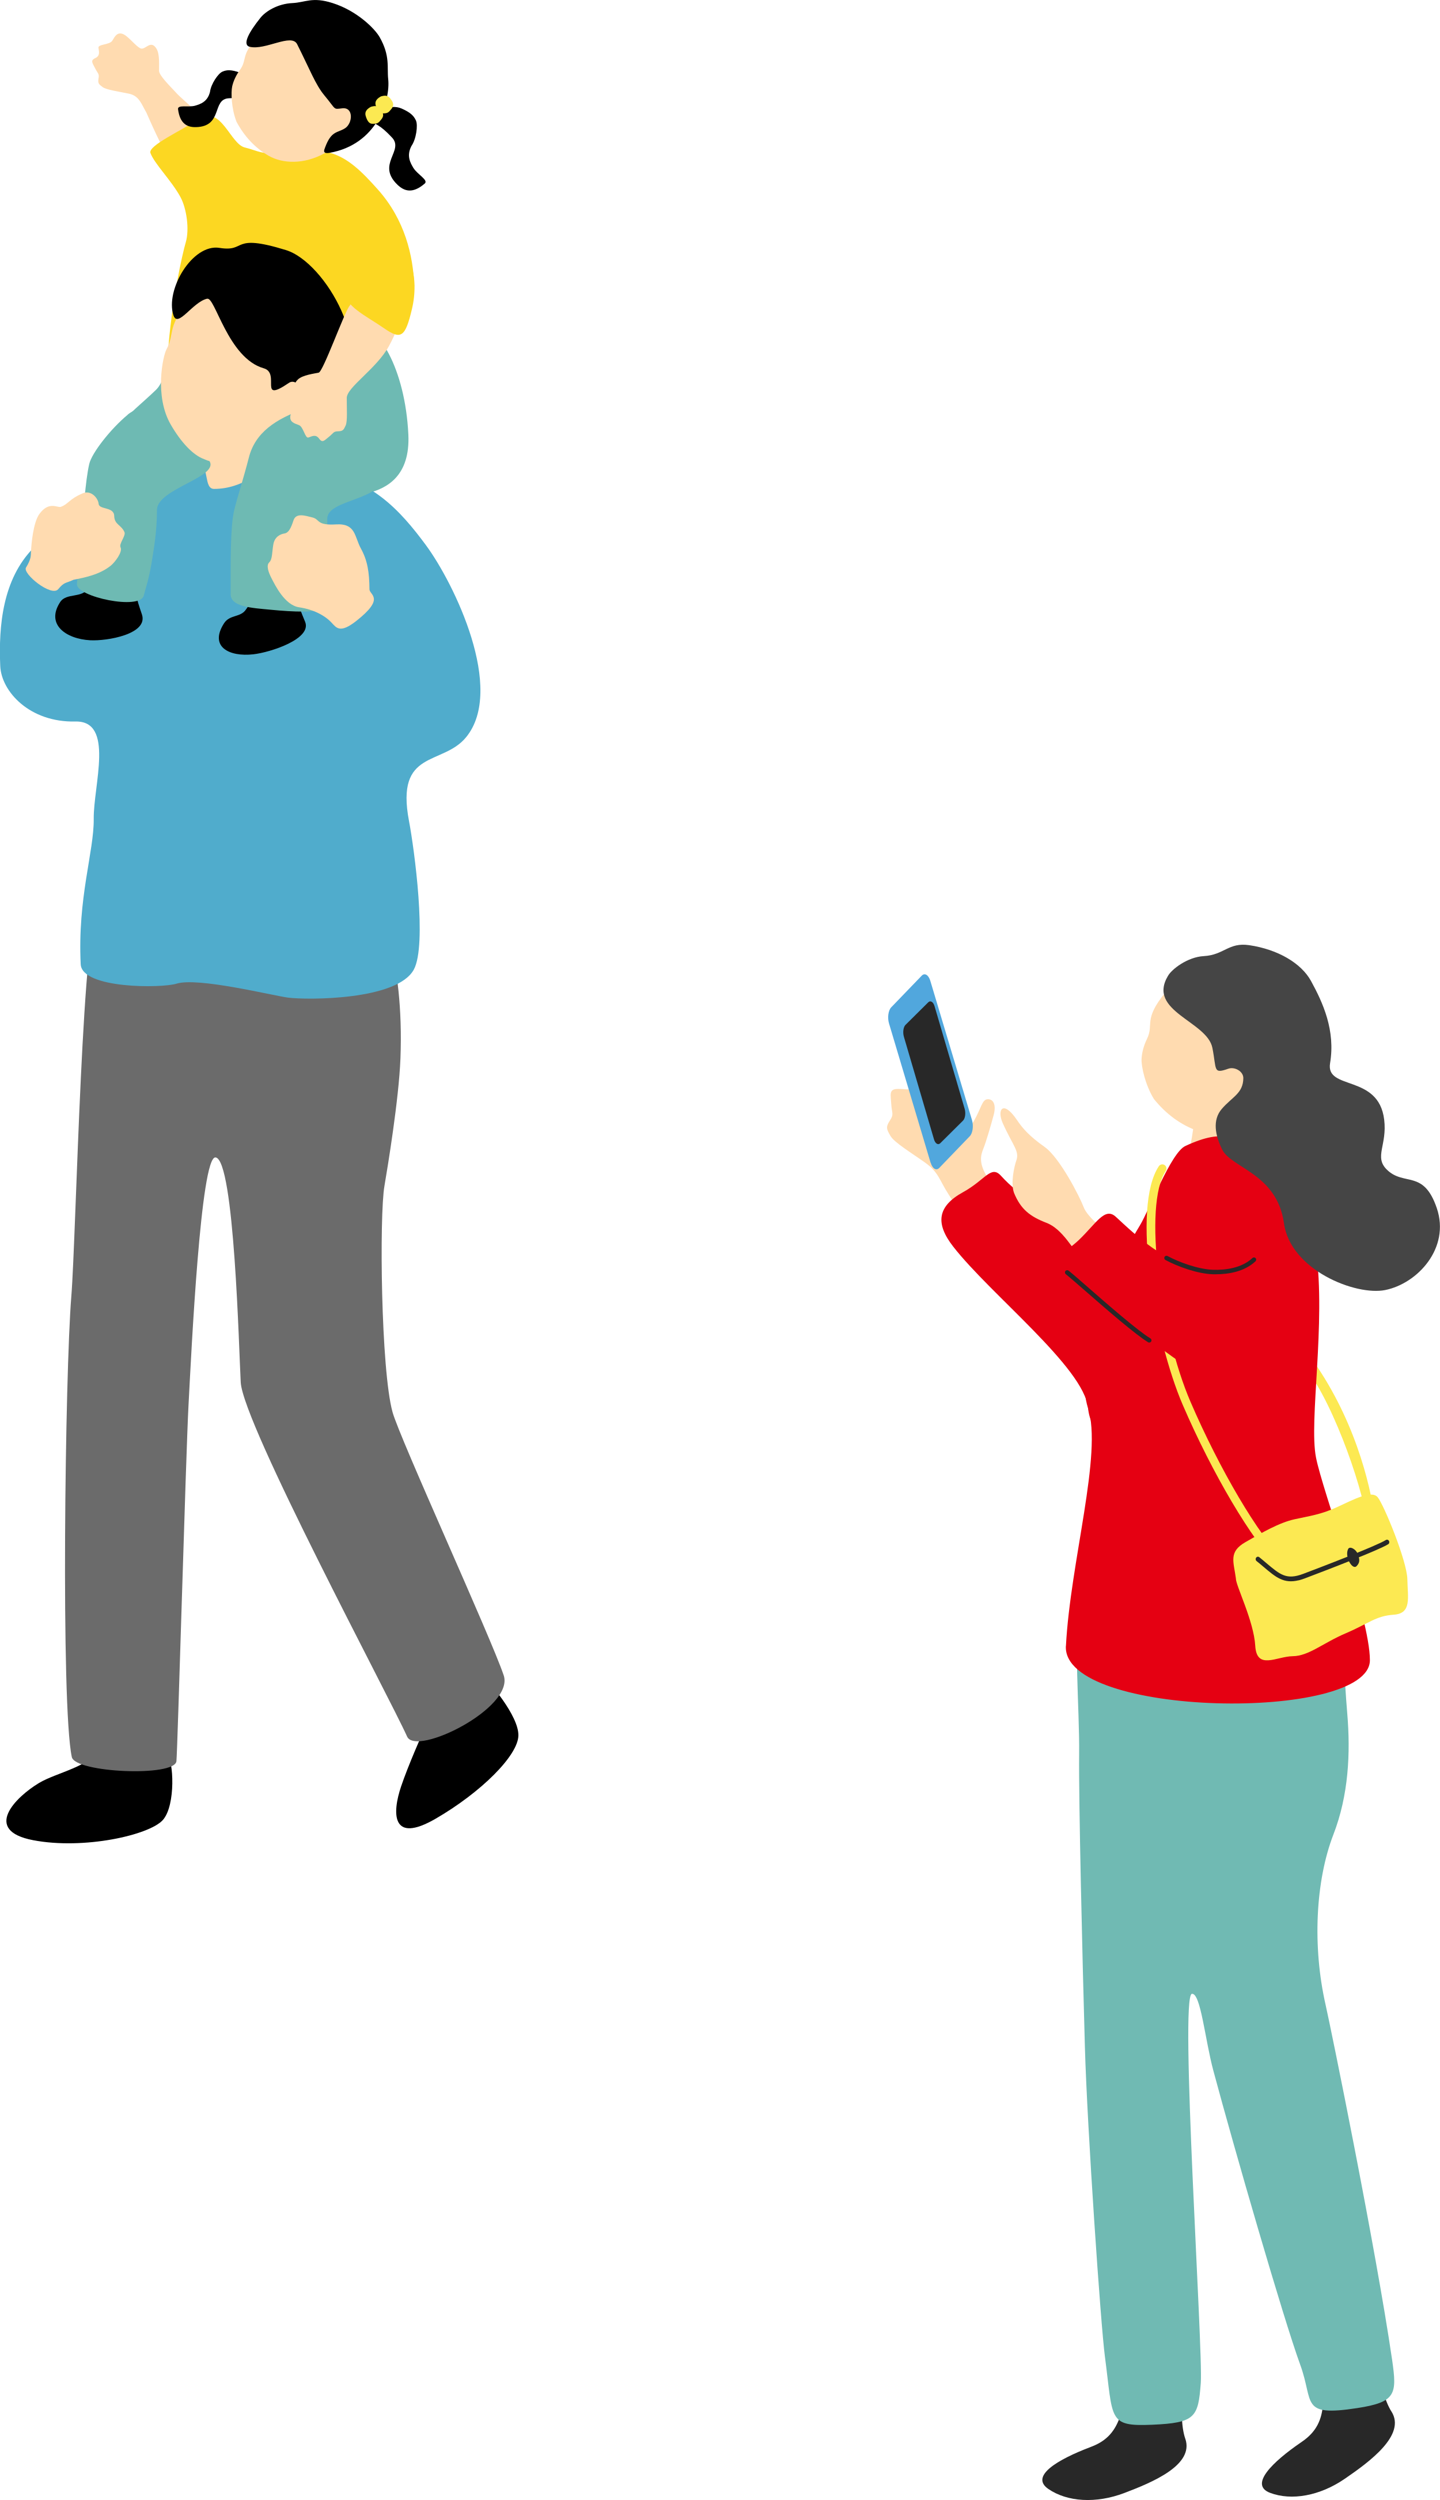 <svg width="125" height="217" viewBox="0 0 125 217" fill="none" xmlns="http://www.w3.org/2000/svg">
<g clip-path="url(#clip0_2044_140)">
<path d="M119.172 132.177C119.291 132.105 119.357 131.965 119.342 131.82C118.956 128.756 117.485 122.851 113.633 117.626C112.604 116.231 111.832 115.36 111.822 115.562C111.812 115.764 110.773 115.998 112.804 118.108C115.412 120.814 118.246 128.927 118.617 131.908C118.642 132.11 118.822 132.25 119.023 132.224C119.08 132.219 119.126 132.198 119.172 132.172V132.177Z" fill="#FCE952"/>
<path d="M102.888 211.681C102.703 211.131 102.615 210.473 102.595 209.747C102.528 207.456 102.301 204.485 102.595 202.329C100.692 200.442 99.03 199.991 98.259 204.408C97.487 208.825 97.554 211.318 94.72 212.381C94.694 212.391 94.668 212.402 94.643 212.412C91.839 213.475 89.371 214.921 91.001 216.041C92.647 217.171 95.136 217.326 97.595 216.393C100.054 215.46 103.665 213.962 102.893 211.686L102.888 211.681Z" fill="#282828"/>
<path d="M120.788 209.327C120.479 208.84 120.243 208.218 120.052 207.518C119.45 205.305 118.54 202.474 118.319 200.307C116.03 198.923 114.307 198.881 114.59 203.355C114.873 207.834 115.516 210.24 113.011 211.945C112.99 211.961 112.964 211.977 112.944 211.992C110.47 213.687 108.407 215.683 110.249 216.378C112.11 217.083 114.569 216.647 116.74 215.154C118.91 213.667 122.068 211.349 120.788 209.322V209.327Z" fill="#282828"/>
<path d="M120.844 204.843C119.44 195.206 115.536 176.066 115.067 174.008C113.92 168.959 114.188 163.277 115.746 159.238C117.068 155.822 117.238 152.157 116.95 148.741C116.369 141.809 116.827 139.01 115.592 138.637C110.865 137.206 103.376 137.507 98.695 137.434C97.847 137.418 94.436 137.361 93.799 139.653C93.14 142.017 93.722 148.326 93.675 152.276C93.629 156.299 93.958 169.995 94.174 177.652C94.375 184.781 95.558 201.883 95.908 204.517C96.638 210.033 96.144 210.629 100.007 210.468C103.767 210.307 104.014 209.825 104.235 206.839C104.446 203.931 102.383 173.194 103.464 173.064C104.225 172.976 104.6 177.025 105.32 179.711C107.131 186.471 111.405 201.256 112.866 205.258C114.075 208.56 112.815 209.789 117.814 209.022C121.199 208.503 121.271 207.803 120.844 204.838V204.843Z" fill="#70BAB3"/>
<path d="M85.698 102.166C84.952 100.974 85.122 100.29 85.358 99.709C85.595 99.128 86.017 97.677 86.253 96.795C86.49 95.914 86.243 95.401 85.744 95.411C85.245 95.422 85.189 96.178 84.53 97.319C83.872 98.46 83.795 97.765 83.306 97.241C82.817 96.718 81.29 93.757 80.708 93.218C80.132 92.679 79.541 91.938 78.975 92.347C78.409 92.757 79.484 93.732 79.35 94.234C79.217 94.737 78.728 94.509 77.931 94.52C77.139 94.53 77.319 95.002 77.365 95.821C77.411 96.645 77.627 96.692 77.242 97.272C76.856 97.853 76.979 98.04 77.298 98.6C77.617 99.159 79.088 100.051 80.292 100.906C81.495 101.762 81.531 102.425 82.344 103.675C83.085 104.81 83.558 105.821 84.216 106.842C84.684 107.568 87.791 105.318 87.138 104.079C86.845 103.519 86.078 102.757 85.703 102.166H85.698Z" fill="#FFDBB0"/>
<path d="M89.705 104.427C88.517 103.561 87.766 103.022 86.896 102.063C86.022 101.098 85.554 102.405 83.594 103.483C81.362 104.712 81.182 106.2 82.74 108.201C86.001 112.384 94.092 118.704 94.447 122.208C94.926 126.946 101.808 126.428 103.243 119.922C103.711 117.807 103.315 115.847 100.404 114.059C98.156 112.68 95.815 109.574 89.705 104.432V104.427Z" fill="#E50012"/>
<path d="M106.437 96.552C106.293 96.557 103.952 96.402 103.772 96.381C103.716 96.832 103.207 102.706 101.267 105.002C99.22 107.433 101.627 108.387 102.918 108.672C105.202 109.186 108.823 108.652 109.194 107.936C109.441 107.459 110.202 105.033 108.438 102.54C107.075 100.611 106.447 96.842 106.437 96.542V96.552Z" fill="#FFDBB0"/>
<path d="M92.529 142.872C92.909 135.578 95.723 126.138 94.442 122.208C93.357 118.859 95.46 112.125 98.958 106.35C99.766 105.023 101.643 100.056 102.888 99.476C106.391 97.838 107.568 98.791 108.731 100.533C109.554 101.767 113.53 103.338 114.235 108.486C115.114 114.883 113.607 123.302 114.235 126.506C114.816 129.482 118.905 140.373 118.915 144.096C118.931 149.492 92.199 149.098 92.523 142.872H92.529Z" fill="#E50012"/>
<path d="M80.791 100.932C80.945 101.441 81.274 101.643 81.531 101.378L84.186 98.62C84.438 98.356 84.525 97.724 84.371 97.21L80.755 85.131C80.6 84.623 80.271 84.421 80.014 84.685L77.36 87.438C77.108 87.703 77.02 88.335 77.175 88.848L80.785 100.938L80.791 100.932Z" fill="#51A7DD"/>
<path d="M81.074 98.89C81.182 99.263 81.428 99.419 81.619 99.232L83.594 97.272C83.784 97.086 83.846 96.624 83.738 96.246L81.125 87.34C81.017 86.966 80.77 86.811 80.58 86.998L78.605 88.957C78.414 89.144 78.353 89.605 78.461 89.984L81.074 98.89Z" fill="#282828"/>
<path d="M96.86 107.692C95.898 106.796 94.396 105.66 94.067 104.779C93.737 103.903 92.004 100.492 90.677 99.553C89.35 98.615 88.769 97.946 88.27 97.205C87.076 95.442 86.511 96.303 87.046 97.495C87.925 99.455 88.511 99.911 88.224 100.725C88.049 101.223 87.714 102.664 88.018 103.53C88.609 104.992 89.442 105.603 90.852 106.148C92.22 106.671 93.166 108.48 93.948 109.408C95.317 111.036 97.78 108.548 96.86 107.692Z" fill="#FFDBB0"/>
<path d="M109.585 96.889C107.728 98.403 105.562 98.719 104.024 98.185C102.486 97.651 101.206 96.682 100.167 95.396C99.411 94.167 99.071 92.581 99.092 91.954C99.112 91.383 99.287 90.751 99.56 90.186C100.203 88.874 99.2 88.548 101.17 86.132C101.772 85.396 105.012 82.202 109.235 83.431C112.949 84.509 113.458 93.721 109.574 96.889H109.585Z" fill="#FFDBB0"/>
<path d="M101.385 84.711C101.689 84.151 103.067 83.068 104.497 82.99C106.262 82.892 106.642 81.777 108.437 82.041C110.942 82.409 112.964 83.617 113.802 85.147C114.841 87.044 115.932 89.434 115.458 92.285C115.062 94.68 119.666 93.198 120.154 97.179C120.427 99.388 119.27 100.404 120.37 101.508C121.872 103.006 123.57 101.466 124.722 104.867C125.9 108.341 123.045 111.41 120.247 111.975C117.685 112.493 112.022 110.243 111.457 106.189C110.855 101.855 106.884 101.399 106.087 99.771C105.485 98.543 105.228 97.221 106.056 96.256C106.966 95.199 107.908 94.914 107.928 93.592C107.938 92.985 107.172 92.576 106.632 92.762C105.284 93.239 105.619 92.866 105.243 90.958C104.785 88.636 99.559 87.791 101.38 84.716L101.385 84.711Z" fill="#454545"/>
<path d="M111.328 135.993C111.2 136.044 111.05 136.019 110.942 135.92C108.72 133.795 105.238 127.911 102.666 121.938C100.218 116.246 98.222 104.789 100.593 101.228C100.707 101.062 100.933 101.015 101.098 101.129C101.262 101.243 101.308 101.472 101.195 101.637C99.205 104.623 100.738 115.619 103.33 121.648C105.866 127.543 109.276 133.323 111.436 135.391C111.58 135.531 111.59 135.765 111.452 135.91C111.416 135.951 111.369 135.977 111.323 135.998L111.328 135.993Z" fill="#FCE952"/>
<path d="M107.285 137.024C107.085 135.542 106.632 134.707 108.103 133.862C109.574 133.012 111.051 132.167 112.357 131.876C113.663 131.586 114.646 131.472 116.066 130.819C117.485 130.166 119.049 129.315 119.589 129.958C120.124 130.601 122.14 135.505 122.166 137.081C122.192 138.657 122.567 140.047 120.993 140.156C119.419 140.259 118.817 140.918 116.822 141.768C114.826 142.618 113.617 143.743 112.218 143.758C110.819 143.774 109.091 144.992 108.962 142.856C108.839 140.721 107.296 137.672 107.28 137.024H107.285Z" fill="#FCE952"/>
<path d="M112.727 137.169C111.436 137.486 110.747 136.905 109.688 136.008C109.502 135.847 109.297 135.676 109.076 135.5C108.988 135.428 108.973 135.298 109.04 135.205C109.106 135.111 109.23 135.096 109.317 135.168C109.544 135.35 109.744 135.521 109.934 135.682C111.133 136.692 111.678 137.154 113.113 136.615C114.584 136.06 119.445 134.204 120.299 133.675C120.397 133.613 120.515 133.649 120.571 133.753C120.628 133.852 120.597 133.981 120.505 134.038C119.64 134.572 115.145 136.293 113.252 137.009C113.067 137.076 112.897 137.133 112.733 137.175L112.727 137.169Z" fill="#282828"/>
<path d="M117.027 134.453C116.693 135.106 117.397 136.314 117.757 135.941C118.118 135.573 117.994 135.246 117.85 134.863C117.701 134.474 117.171 134.173 117.027 134.453Z" fill="#282828"/>
<path d="M100.501 108.61C99.241 107.848 97.811 106.5 96.859 105.619C95.908 104.738 95.157 106.189 93.665 107.62C92.379 108.854 91.104 108.968 93.31 110.907C97.281 114.411 104.549 120.497 107.146 120.497C110.125 120.497 112.233 119.813 113.108 113.203C113.391 111.057 112.465 108.906 108.34 109.854C105.773 110.445 104.225 110.596 100.501 108.605V108.61Z" fill="#E50012"/>
<path d="M105.532 110.606C105.449 110.606 105.372 110.606 105.295 110.606C103.968 110.57 102.224 109.937 101.165 109.367C101.072 109.315 101.036 109.201 101.088 109.103C101.139 109.009 101.252 108.973 101.35 109.025C102.373 109.574 104.045 110.181 105.31 110.217C106.334 110.248 107.759 110.093 108.721 109.196C108.798 109.123 108.921 109.129 108.993 109.206C109.065 109.284 109.06 109.409 108.983 109.481C108 110.399 106.607 110.606 105.537 110.606H105.532Z" fill="#282828"/>
<path d="M99.766 116.537C99.73 116.537 99.699 116.526 99.668 116.511C98.552 115.832 96.052 113.659 94.231 112.068C93.434 111.373 92.807 110.829 92.519 110.601C92.436 110.533 92.421 110.414 92.483 110.326C92.549 110.243 92.668 110.228 92.755 110.29C93.053 110.523 93.686 111.073 94.483 111.772C96.191 113.265 98.773 115.515 99.864 116.174C99.956 116.231 99.982 116.35 99.93 116.438C99.894 116.5 99.833 116.531 99.766 116.531V116.537Z" fill="#282828"/>
</g>
<g clip-path="url(#clip1_2044_140)">
<path d="M15.934 28.408C17.183 27.836 20.93 28.751 23.462 28.882C25.916 29.008 27.913 28.322 30.659 28.116C32.802 27.951 35.171 32.008 35.447 37.706C35.621 41.329 33.573 42.386 31.958 42.797C29.477 43.426 20.092 41.106 17.909 41.78C16.007 42.369 14.336 40.586 10.595 38.928C8.406 37.957 11.473 35.837 13.526 33.854C14.77 32.654 14.297 29.699 15.934 28.413V28.408Z" fill="#6EBAB3"/>
<path d="M15.281 8.041C14.679 7.395 13.813 6.543 13.807 6.149C13.796 5.755 13.886 4.732 13.593 4.24C13.081 3.383 12.609 4.383 12.198 4.2C11.787 4.023 11.112 3.103 10.645 2.943C10.178 2.783 9.976 3.143 9.756 3.52C9.537 3.903 8.501 3.823 8.546 4.149C8.591 4.475 8.715 4.84 8.265 5.046C7.815 5.252 8.034 5.48 8.265 5.943C8.496 6.406 8.631 6.378 8.552 6.812C8.479 7.246 8.591 7.321 8.912 7.561C9.233 7.801 10.296 7.943 11.197 8.132C12.097 8.321 12.288 9.069 12.71 9.778C12.738 9.824 14.162 13.212 15.208 14.664C15.996 15.761 17.222 17.321 18.68 16.493C20.857 15.258 19.721 13.395 18.691 11.721C17.605 9.955 16.007 8.829 15.276 8.041H15.281Z" fill="#FFDBB0"/>
<path d="M35.959 24.859C35.88 22.179 35.126 19.058 32.813 16.464C31.412 14.887 30.186 13.675 28.616 13.258C27.322 12.915 25.808 12.944 24.846 13.149C22.894 13.561 22.371 13.069 21.274 12.807C19.991 12.538 19.197 9.046 17.251 10.344C15.782 11.315 12.828 12.647 13.059 13.281C13.402 14.218 14.876 15.658 15.658 17.093C16.199 18.081 16.457 19.91 16.125 21.036C15.827 22.047 14.876 26.247 14.567 30.785C14.438 32.648 17.403 32.305 19.209 32.236C24.126 32.042 30.135 28.242 31.362 27.528C33.528 26.265 36.02 27.305 35.947 24.859H35.959Z" fill="#FCD722"/>
<path d="M37.314 149.085C36.589 150.571 35.379 153.394 34.816 155.068C34.051 157.337 33.938 160.12 37.837 157.851C41.737 155.588 44.989 152.377 45 150.622C45.011 148.902 42.429 145.919 41.855 145.422C39.655 143.485 36.617 146.605 37.314 149.085Z" fill="black"/>
<path d="M37.072 139.158C37.072 139.158 32.824 141.593 33.094 142.359C33.37 143.124 36.678 146.525 37.297 148.405C37.461 148.896 37.348 149.411 37.095 149.942C38.558 149.342 39.869 148.296 40.966 147.073C40.955 147.062 40.943 147.05 40.932 147.039C40.499 146.382 38.051 139.924 37.072 139.158Z" fill="black"/>
<path d="M18.106 37.9C18.303 37.911 21.572 38.111 21.819 38.106C21.898 38.506 22.01 40.1 22.179 40.614C22.624 41.923 23.625 43.477 24.458 44.575C26.573 47.569 13.818 46.175 15.135 44.906C16.35 43.752 17.487 41.872 17.976 39.98C18.156 39.283 18.089 38.169 18.106 37.906V37.9Z" fill="#FFDBB0"/>
<path d="M8.799 151.685C7.865 153.342 4.889 153.862 3.392 154.76C1.356 155.982 -1.548 158.874 2.863 159.726C7.275 160.577 13.025 159.28 14.156 157.954C15.264 156.657 15.067 152.788 14.505 152.279C13.295 151.171 9.581 150.296 8.799 151.691V151.685Z" fill="black"/>
<path d="M15.067 144.576C15.067 144.576 10.279 143.622 9.998 144.382C9.717 145.148 10.054 149.914 9.323 151.754C9.131 152.239 8.721 152.554 8.181 152.788C9.677 153.302 11.343 153.371 12.957 153.165C12.957 153.148 12.957 153.131 12.957 153.114C13.047 152.325 15.32 145.805 15.073 144.582L15.067 144.576Z" fill="black"/>
<path d="M31.93 77.874C32.87 78.08 35.098 83.132 34.76 91.886C34.625 95.412 33.64 101.373 33.37 102.95C32.926 105.516 33.061 118.906 34.074 122.569C34.704 124.86 42.598 142.079 43.723 145.416C44.679 148.239 36.122 152.479 35.34 150.736C33.798 147.296 21.105 123.62 20.897 119.991C20.745 117.345 20.351 100.624 18.708 100.464C17.425 100.338 16.615 117.22 16.362 122.009C16.131 126.386 15.416 151.856 15.315 152.868C15.18 154.257 6.527 153.879 6.234 152.514C5.278 148.05 5.649 119.197 6.189 112.556C6.622 107.219 7.14 78.6 8.653 78.788C9.43 78.885 31.93 77.874 31.93 77.874Z" fill="#6B6B6B"/>
<path d="M9.885 41.649C10.876 41.283 14.465 40.7 17.34 40.5C18.168 40.443 17.684 42.437 18.573 42.437C21.251 42.437 22.444 40.66 23.631 41.06C24.79 41.449 25.409 40.934 27.417 41.037C32.048 41.272 34.777 44.346 36.971 47.318C39.435 50.655 43.875 59.833 40.459 63.993C38.406 66.496 34.315 64.999 35.502 71.257C35.975 73.742 37.078 82.017 35.925 84.154C34.478 86.84 26.641 86.806 25.015 86.595C23.648 86.418 17.183 84.8 15.321 85.383C14.043 85.783 7.112 85.84 7.005 83.697C6.723 77.92 8.164 73.931 8.136 71.085C8.102 68.171 9.959 62.547 6.543 62.627C2.582 62.719 0.124 60.033 0.022 57.821C-0.135 54.272 0.253 50.255 2.892 47.575C4.574 45.866 7.314 42.609 9.874 41.666L9.885 41.649Z" fill="#50ACCC"/>
<path d="M7.669 51.038C7.135 51.964 5.773 51.426 5.227 52.255C3.944 54.209 5.734 55.461 7.827 55.575C9.29 55.655 12.879 55.044 12.322 53.341C12.086 52.627 11.878 52.084 11.844 51.587C11.731 49.941 8.592 49.438 7.669 51.038Z" fill="black"/>
<path d="M11.095 35.991C9.616 37.214 7.973 39.306 7.748 40.266C7.399 41.774 7.258 44.46 7.05 46.335C6.893 47.735 6.684 50.701 6.679 50.712C6.639 51.798 12.159 52.992 12.479 51.695C12.637 51.049 12.963 50.238 13.256 48.249C13.335 47.7 13.622 46.186 13.627 44.255C13.633 42.323 19.642 41.306 17.988 39.791C17.211 39.083 13.577 33.94 11.09 35.985L11.095 35.991Z" fill="#6EBAB3"/>
<path d="M23.637 38.574C20.958 39.98 19.209 40.546 17.718 39.854C16.75 39.505 15.709 38.386 14.825 36.86C13.38 34.368 14.15 30.888 14.443 30.345C15.264 28.808 14.336 28.419 16.755 25.682C17.492 24.847 18.691 22.876 22.832 24.482C26.472 25.893 32.076 34.014 23.642 38.574H23.637Z" fill="#FFDBB0"/>
<path d="M17.976 25.927C16.71 26.225 15.433 28.511 15.056 27.368C14.33 25.167 16.699 21.139 19.051 21.516C21.47 21.904 19.985 20.218 24.812 21.704C28.334 22.784 32.644 30.716 29.313 33.511C27.113 35.357 27.018 38.271 23.091 38.991C22.359 39.128 23.833 36.654 24.272 36.545C26.455 35.905 26.466 35.191 26.455 34.465C26.444 33.739 25.639 32.848 25.094 33.225C22.365 35.088 24.39 32.391 22.894 31.968C19.76 31.076 18.657 25.659 17.971 25.939L17.976 25.927Z" fill="black"/>
<path d="M26.061 52.878C25.549 51.272 22.837 50.627 21.358 52.895C20.885 53.621 19.951 53.318 19.445 54.107C18.145 56.136 19.884 57.033 21.993 56.793C23.473 56.627 27.08 55.461 26.489 53.981C26.32 53.558 26.163 53.204 26.061 52.884V52.878Z" fill="black"/>
<path d="M27.733 52.804C28.138 51.935 28.267 50.512 28.312 48.518C28.357 46.523 28.436 46.826 28.408 45.038C28.38 43.255 33.623 43.466 33.201 41.06C32.656 37.934 28.233 34.86 26.489 35.465C23.89 36.368 22.145 37.568 21.6 39.723C21.166 41.426 20.531 43.409 20.317 44.335C19.991 45.786 20.024 48.695 20.024 51.587C20.024 52.672 21.847 52.77 23.479 52.924C25.533 53.124 27.547 53.192 27.727 52.804H27.733Z" fill="#6EBAB3"/>
<path d="M2.695 47.826C2.723 47.198 2.886 45.352 3.415 44.62C4.248 43.466 4.991 44.1 5.283 43.992C5.947 43.752 5.958 43.346 7.179 42.82C7.894 42.512 8.518 43.226 8.563 43.74C8.614 44.255 9.897 43.969 9.914 44.786C9.931 45.541 10.521 45.546 10.803 46.186C10.943 46.506 10.308 47.186 10.465 47.512C10.662 47.918 9.964 48.815 9.627 49.089C8.653 49.884 7.359 50.129 6.369 50.329C5.7 50.644 5.581 50.501 5.053 51.141C4.467 51.844 1.936 49.792 2.256 49.267C2.723 48.506 2.673 48.226 2.689 47.821L2.695 47.826Z" fill="#FFDBB0"/>
<path d="M30.321 26.573C29.82 27.299 28.047 32.254 27.665 32.345C27.282 32.431 26.281 32.545 25.864 32.934C25.139 33.614 26.197 33.888 26.106 34.328C26.016 34.774 25.268 35.631 25.201 36.123C25.139 36.62 25.527 36.745 25.938 36.894C26.348 37.037 26.478 38.083 26.782 37.974C27.085 37.866 27.412 37.671 27.704 38.077C27.997 38.483 28.166 38.22 28.571 37.9C28.97 37.58 28.92 37.448 29.353 37.437C29.786 37.426 29.837 37.294 30.006 36.928C30.174 36.563 30.096 35.471 30.101 34.54C30.101 33.608 32.684 32.014 33.764 30.037C35.097 27.585 35.339 25.55 34.141 24.693C32.099 23.236 30.945 25.688 30.332 26.573H30.321Z" fill="#FFDBB0"/>
<path d="M32.971 21.076C31.052 21.224 30.495 23.813 30.051 25.305C29.708 26.459 31.874 27.471 33.348 28.499C34.822 29.522 35.182 29.265 35.762 26.813C36.375 24.242 35.801 20.859 32.965 21.081L32.971 21.076Z" fill="#FCD722"/>
<path d="M23.372 48.809C23.653 48.552 23.608 47.918 23.727 47.255C23.839 46.592 24.334 46.358 24.694 46.306C25.054 46.249 25.257 45.843 25.476 45.169C25.696 44.495 26.472 44.752 27.131 44.918C27.789 45.083 27.446 45.62 29.173 45.518C30.9 45.415 30.759 46.581 31.333 47.621C31.907 48.661 32.059 49.689 32.071 51.147C32.071 51.655 33.477 51.895 30.917 53.907C29.499 55.015 29.201 54.49 28.768 54.032C28.188 53.415 27.198 52.895 25.955 52.712C24.711 52.524 23.873 50.775 23.58 50.215C23.288 49.655 23.096 49.072 23.372 48.815V48.809Z" fill="#FFDBB0"/>
<path d="M22.489 8.812C22.314 8.4 22.101 7.572 21.831 7.212C21.56 6.852 21.273 6.457 20.812 6.297C20.092 6.052 19.709 6.04 19.299 6.223C18.933 6.383 18.314 7.292 18.23 7.972C18.016 8.846 17.386 9.035 16.964 9.166C16.362 9.349 15.399 9.052 15.456 9.486C15.625 10.772 16.277 11.052 17.009 11.035C19.366 10.978 18.381 8.64 19.833 8.532C21.285 8.423 21.369 8.64 22.489 8.812Z" fill="black"/>
<path d="M28.183 13.298C26.399 14.287 24.543 14.218 23.333 13.527C22.123 12.835 21.201 11.818 20.531 10.572C20.081 9.418 20.041 8.029 20.154 7.503C20.261 7.023 20.497 6.52 20.818 6.086C21.555 5.08 20.762 4.646 22.782 2.914C23.395 2.389 26.591 0.194 29.938 1.886C32.881 3.372 31.913 11.218 28.183 13.287V13.298Z" fill="#FFDBB0"/>
<path d="M22.602 1.554C23.074 0.954 24.138 0.326 25.37 0.268C26.517 0.217 27.091 -0.303 28.875 0.268C30.962 0.926 32.521 2.463 32.954 3.223C33.883 4.857 33.584 5.84 33.697 6.863C33.899 8.715 32.701 12.544 28.616 13.264C27.969 13.378 28.132 13.029 28.228 12.778C28.768 11.332 29.28 11.555 29.944 11.138C30.625 10.709 30.709 9.286 29.713 9.401C28.892 9.492 29.23 9.566 28.155 8.275C27.384 7.349 26.889 6.012 25.792 3.834C25.302 2.863 23.035 4.383 21.684 4.063C20.992 3.897 21.623 2.777 22.596 1.56L22.602 1.554Z" fill="black"/>
<path d="M31.688 10.201C32.121 10.001 32.892 9.492 33.365 9.395C33.837 9.298 34.355 9.201 34.839 9.412C35.593 9.743 35.913 10.024 36.11 10.469C36.285 10.869 36.139 12.058 35.717 12.669C35.261 13.532 35.632 14.149 35.88 14.567C36.234 15.155 37.224 15.63 36.864 15.938C35.806 16.847 35.081 16.59 34.501 16.035C32.645 14.247 35.114 13.092 34.023 11.932C32.931 10.772 32.706 10.886 31.682 10.195L31.688 10.201Z" fill="black"/>
<path d="M33.061 8.372C32.819 8.509 32.493 8.726 32.617 9.16C32.746 9.601 32.926 9.835 33.173 9.841C33.646 9.852 33.714 9.778 33.967 9.469C34.22 9.166 34.169 8.932 33.911 8.589C33.652 8.246 33.41 8.269 33.055 8.372H33.061Z" fill="#FCE952"/>
<path d="M32.189 9.275C31.947 9.412 31.621 9.629 31.744 10.064C31.874 10.504 32.054 10.738 32.301 10.744C32.774 10.755 32.842 10.681 33.095 10.372C33.348 10.064 33.297 9.835 33.038 9.492C32.78 9.149 32.538 9.172 32.183 9.275H32.189Z" fill="#FCE952"/>
</g>
<defs>
<clipPath id="clip0_2044_140">
<rect width="48" height="135" fill="white" transform="translate(77 82)"/>
</clipPath>
<clipPath id="clip1_2044_140">
<rect width="45" height="160" fill="white" transform="matrix(-1 0 0 1 45 0)"/>
</clipPath>
</defs>
</svg>
